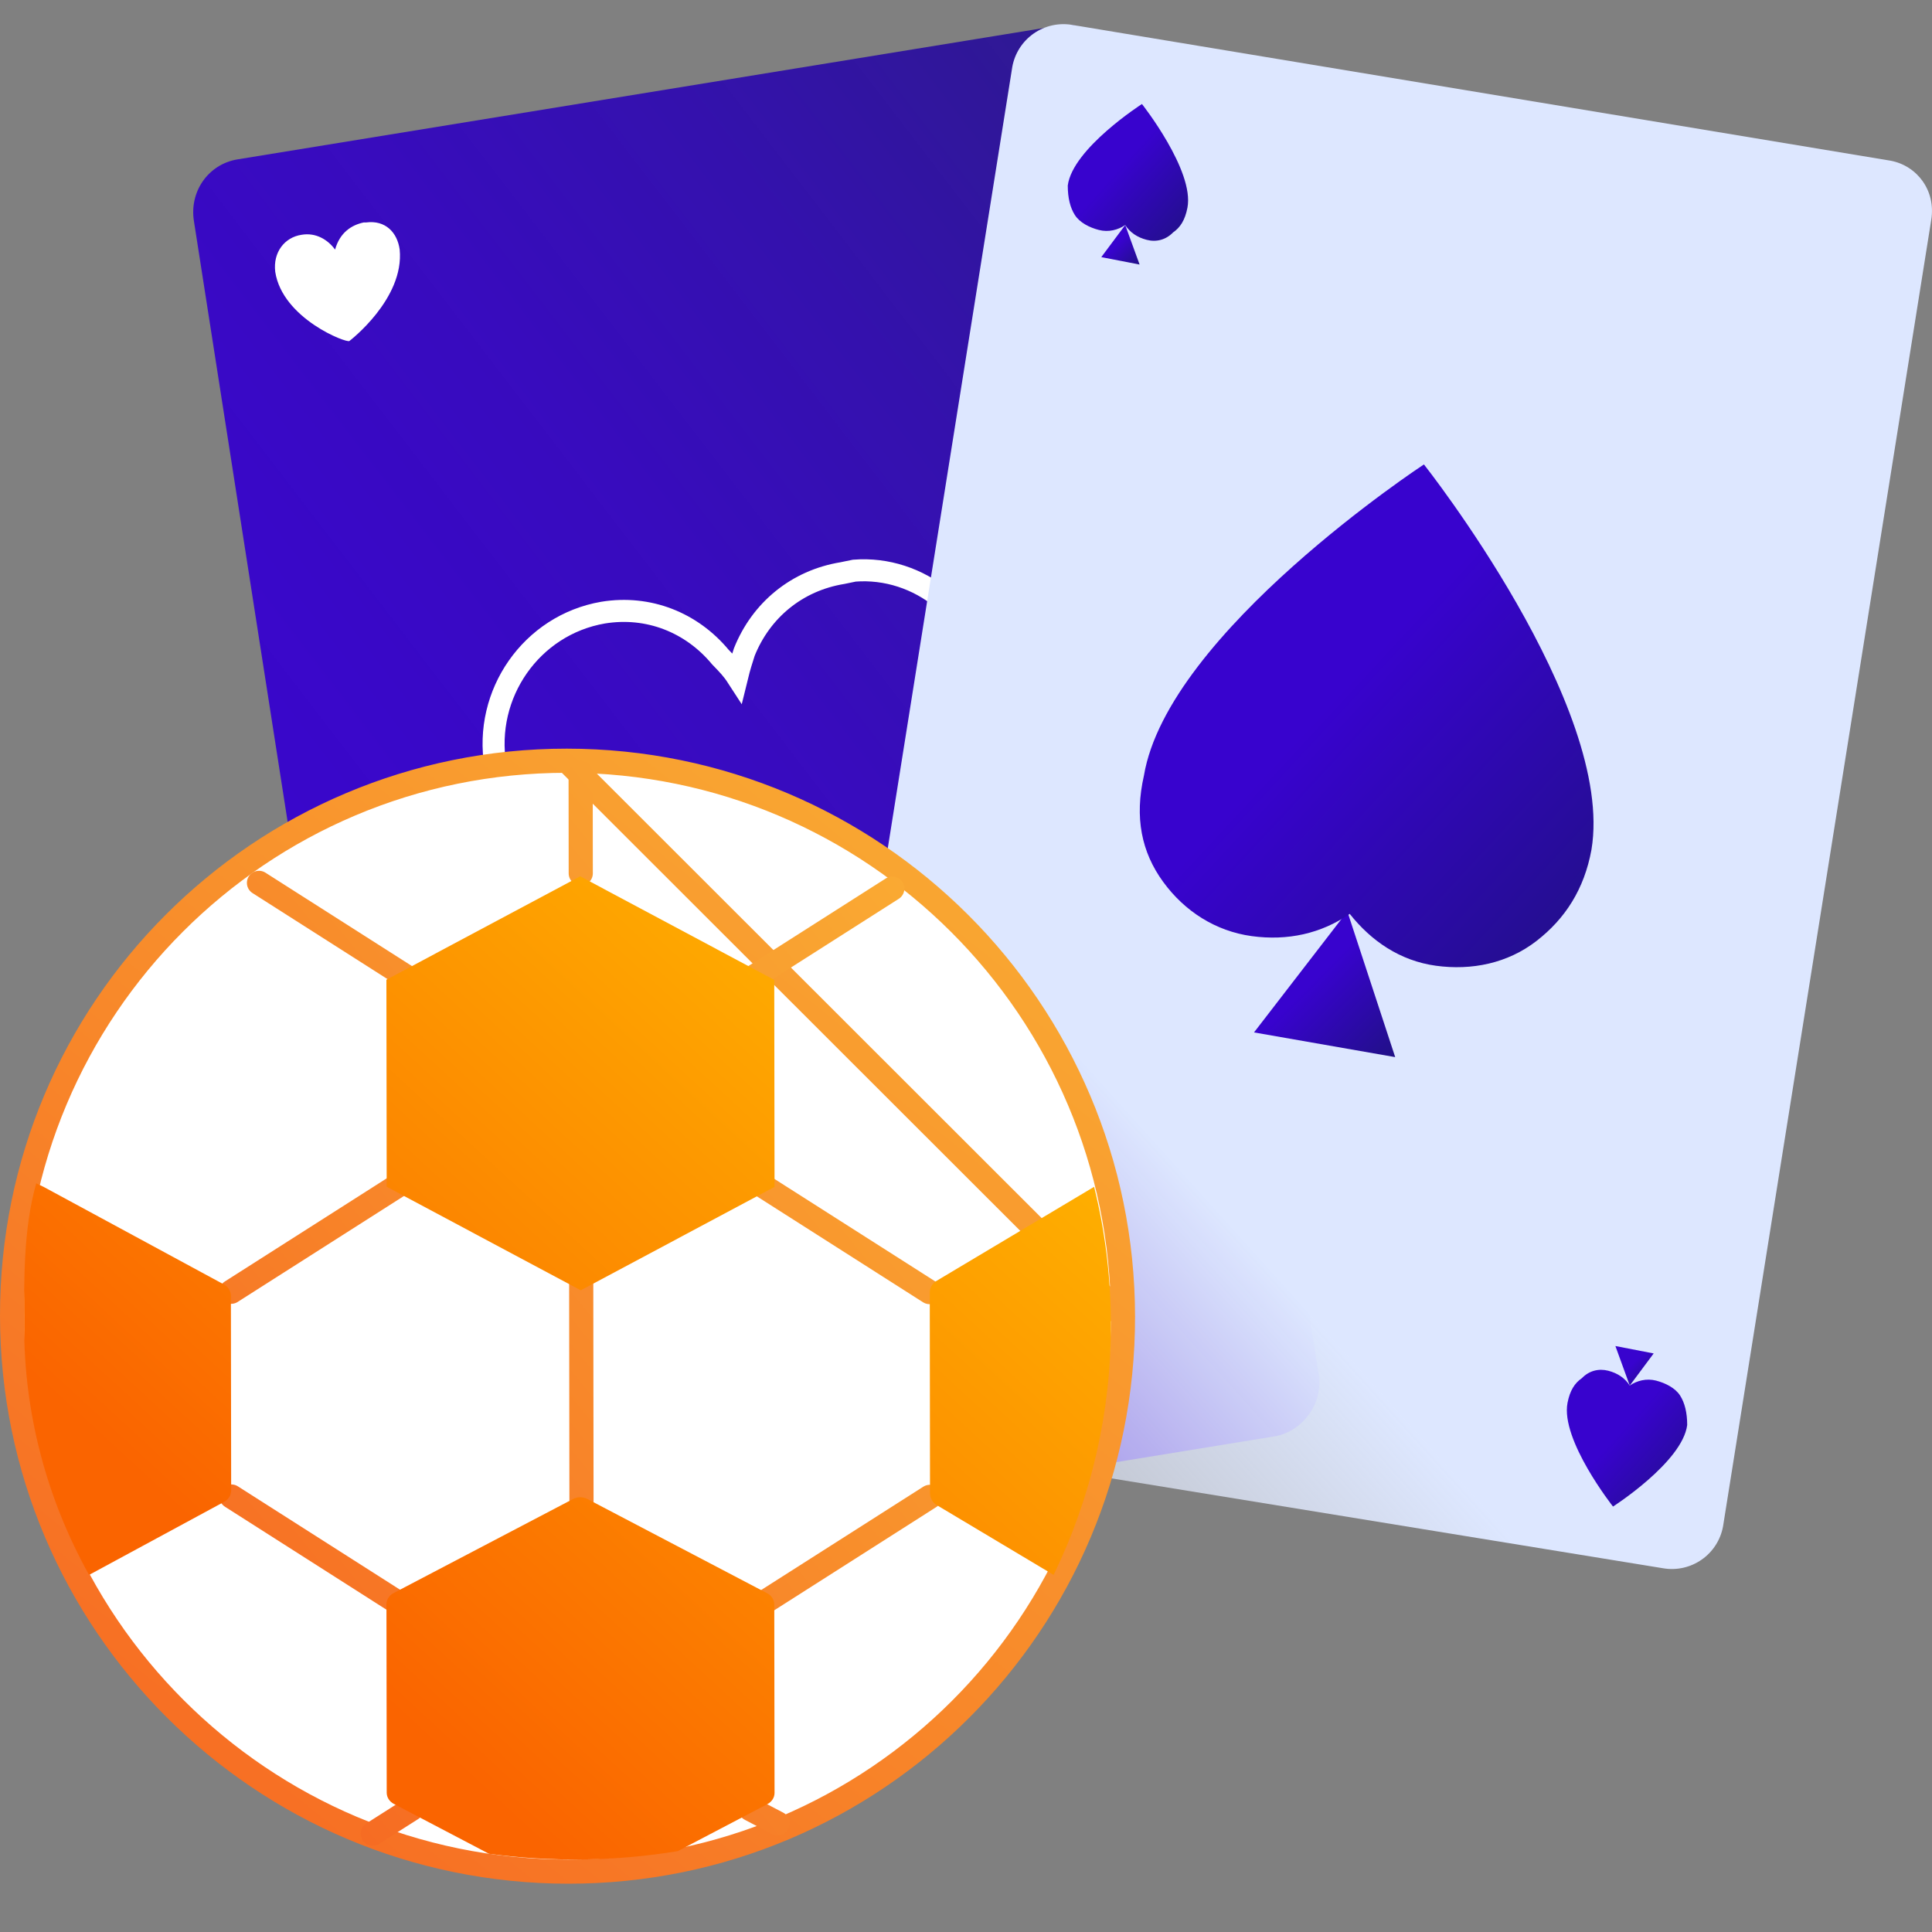<svg fill="none" height="80" viewBox="0 0 80 80" width="80" xmlns="http://www.w3.org/2000/svg" xmlns:xlink="http://www.w3.org/1999/xlink"><rect x="0" y="0" width="80" height="80" fill="#808080" stroke="none"/><linearGradient id="a" gradientUnits="userSpaceOnUse" x1="51.598" x2="2.731" y1="3.886" y2="41.373"><stop offset="0" stop-color="#211087" stop-opacity=".9"/><stop offset=".109" stop-color="#270d98" stop-opacity=".911"/><stop offset=".3" stop-color="#2e09b0" stop-opacity=".93"/><stop offset=".502" stop-color="#3405c1" stop-opacity=".95"/><stop offset=".724" stop-color="#3704cb" stop-opacity=".972"/><stop offset="1" stop-color="#3803ce"/></linearGradient><linearGradient id="b" gradientUnits="userSpaceOnUse" x1="14.171" x2="13.529" y1="9.202" y2="14.09"><stop offset="0" stop-color="#fff"/><stop offset="1" stop-color="#fff"/></linearGradient><linearGradient id="c" gradientUnits="userSpaceOnUse" x1="36.913" x2="49.2" y1="59.809" y2="48.73"><stop offset="0" stop-color="#ebf1ff" stop-opacity=".5"/><stop offset="1" stop-color="#dde7ff"/></linearGradient><linearGradient id="d"><stop offset="0" stop-color="#3803ce"/><stop offset="1" stop-color="#211087"/></linearGradient><linearGradient id="e" gradientUnits="userSpaceOnUse" x1="46.595" x2="47.48" xlink:href="#d" y1="9.765" y2="10.645"/><linearGradient id="f" gradientUnits="userSpaceOnUse" x1="47.336" x2="50.384" xlink:href="#d" y1="5.852" y2="8.604"/><linearGradient id="g" gradientUnits="userSpaceOnUse" x1="55.589" x2="58.853" xlink:href="#d" y1="39.386" y2="42.631"/><linearGradient id="h" gradientUnits="userSpaceOnUse" x1="58.967" x2="70.198" xlink:href="#d" y1="24.912" y2="35.311"/><linearGradient id="i" gradientUnits="userSpaceOnUse" x1="67.883" x2="68.768" xlink:href="#d" y1="56.182" y2="57.062"/><linearGradient id="j" gradientUnits="userSpaceOnUse" x1="68.001" x2="71.049" xlink:href="#d" y1="58.266" y2="61.018"/><linearGradient id="k"><stop offset="0" stop-color="#faaf34"/><stop offset="1" stop-color="#f66621"/></linearGradient><linearGradient id="l" gradientUnits="userSpaceOnUse" x1="46" x2="6.296" xlink:href="#k" y1="32" y2="81.268"/><linearGradient id="m" gradientUnits="userSpaceOnUse" x1="38.5" x2="-.37" xlink:href="#k" y1="32" y2="63.763"/><linearGradient id="n" gradientUnits="userSpaceOnUse" x1="23" x2="49.315" y1="77" y2="48.418"><stop offset="0" stop-color="#fa6400"/><stop offset="1" stop-color="#ffb500"/></linearGradient><clipPath id="o"><path d="m8 1h71.999v63.999h-71.999z"/></clipPath><g clip-path="url(#o)"><path d="m43.704 1.082-33.89 5.521c-1.189.205-1.982 1.33-1.783 2.557l8.422 53.99c.199 1.125 1.289 1.943 2.478 1.84l33.89-5.521c1.09-.205 1.981-1.33 1.783-2.557l-8.522-54.092c-.198-1.125-1.189-2.045-2.378-1.738z" fill="url(#a)"/><path d="m15.163 9.211h-.1c-.495.102-.99.409-1.188 1.124-.298-.409-.793-.715-1.388-.613-.693.102-1.189.716-1.09 1.534.298 1.942 2.973 2.965 3.072 2.863 0 0 2.28-1.739 2.081-3.784-.099-.715-.594-1.227-1.387-1.124z" fill="url(#b)"/><path d="m41.026 28.332c1.19 6.544-5.45 12.782-7.531 14.52l-.793.614c-.099 0-.297-.102-.495-.205-2.477-1.022-10.504-4.806-11.693-11.554-.496-2.966 1.486-5.829 4.459-6.34 1.883-.307 3.666.409 4.855 1.84.298.307.496.512.694.818.1-.409.198-.715.297-1.022.694-1.738 2.18-2.965 4.063-3.272l.496-.102c2.675-.205 5.153 1.738 5.648 4.703z" stroke="#fff" stroke-width=".912"/><path d="m34.98 59.417 33.89 5.522c.559.095 1.132-.035 1.596-.36.464-.325.781-.82.882-1.378l8.62-54.093c.2-1.227-.594-2.25-1.684-2.454l-33.89-5.624c-.559-.094-1.132.035-1.596.361s-.78.821-.881 1.378l-8.62 54.092c-.199 1.227.495 2.352 1.684 2.556z" fill="url(#c)"/><path d="m46.593 9.318-.991 1.329 1.586.307z" fill="url(#e)"/><path d="m44.512 8.909c.198.307.594.511.99.613.397.103.793 0 1.09-.204.199.307.496.511.892.613.397.103.793 0 1.09-.306.298-.205.496-.512.595-1.023.297-1.534-1.883-4.295-1.883-4.295s-2.873 1.841-3.072 3.375c0 .511.1.92.297 1.227z" fill="url(#f)"/><path d="m55.79 37.739-3.864 5.011 5.846 1.023-1.982-6.033z" fill="url(#g)"/><path d="m48.161 36.512c.892 1.227 2.18 2.045 3.666 2.25 1.487.204 2.874-.102 4.063-.92.892 1.124 2.08 1.942 3.567 2.147 1.487.204 2.973-.102 4.162-1.023 1.19-.92 1.982-2.147 2.28-3.783.99-5.93-6.937-15.952-6.937-15.952s-10.603 6.954-11.594 12.884c-.396 1.739-.1 3.17.793 4.397z" fill="url(#h)"/><path d="m67.485 57.372.99-1.329-1.585-.307z" fill="url(#i)"/><path d="m69.566 57.781c-.199-.306-.595-.51-.991-.613-.397-.102-.793 0-1.09.204-.199-.306-.496-.511-.892-.613-.397-.102-.793 0-1.09.307-.297.204-.496.51-.595 1.022-.297 1.534 1.883 4.295 1.883 4.295s2.874-1.84 3.072-3.375c0-.51-.1-.92-.297-1.227z" fill="url(#j)"/></g><path d="m46.5 54.51c.016 12.702-10.27 22.997-22.972 22.99-12.702-.006-23.012-10.307-23.028-23.009-.016-12.703 10.27-22.997 22.972-22.991zm0 0c-.016-12.702-10.325-23.004-23.028-23.01z" fill="#fff" stroke="url(#l)" stroke-linecap="round" stroke-linejoin="round" stroke-miterlimit="10"/><path d="m24.067 53.148.011 9.024m-.03-26.007-.005-4.165m-14.47 21.489 7.442-4.742m-6.291-12.189 6.281 4.003m21.497 21.421-7.442 4.742m1.139 8.776-1.129-.591m7.422-21.406-7.454-4.75m5.91-11.957-5.92 3.772m-21.445 21.4 7.452 4.751m-1.602 9.21 1.612-1.026" stroke="url(#m)" stroke-linecap="round" stroke-linejoin="round" stroke-miterlimit="10"/><g fill="url(#n)"><path d="m24.025 36.286 8.035 4.289.012 8.571-8.024 4.283-8.036-4.289-.012-8.572z"/><path d="m1.5 49c-.534 1.886-.504 3.973-.5 5.924-.001 3.583.921 7.113 2.688 10.29l5.589-3.024c.09-.048.164-.118.216-.202.052-.084.079-.179.079-.276l-.011-8.051c-0-.097-.028-.192-.079-.276s-.126-.154-.216-.202l-7.445-4.029c-.007-.004-.313-.151-.321-.155z"/><path d="m28.059 76.654 3.718-1.95c.09-.047.164-.114.216-.196.052-.081.079-.174.079-.268l-.011-7.803c-0-.094-.028-.186-.079-.268-.052-.081-.126-.149-.216-.196l-7.446-3.904c-.089-.047-.191-.072-.294-.072s-.205.025-.294.072l-7.436 3.897c-.089.047-.164.114-.215.196s-.079.173-.079.267l.011 7.802c0 .094.027.186.079.268.052.081.126.149.216.196l3.938 2.065c2.594.35 5.234.314 7.815-.108z"/><path d="m43.627 65.213c1.569-3.216 2.382-6.769 2.373-10.371-.001-1.922-.234-3.837-.695-5.699l-6.53 3.898c-.084.05-.153.122-.202.208s-.074.185-.073.284l.01 8.296c0 .1.025.198.074.284.049.086.118.158.202.208z"/></g></svg>